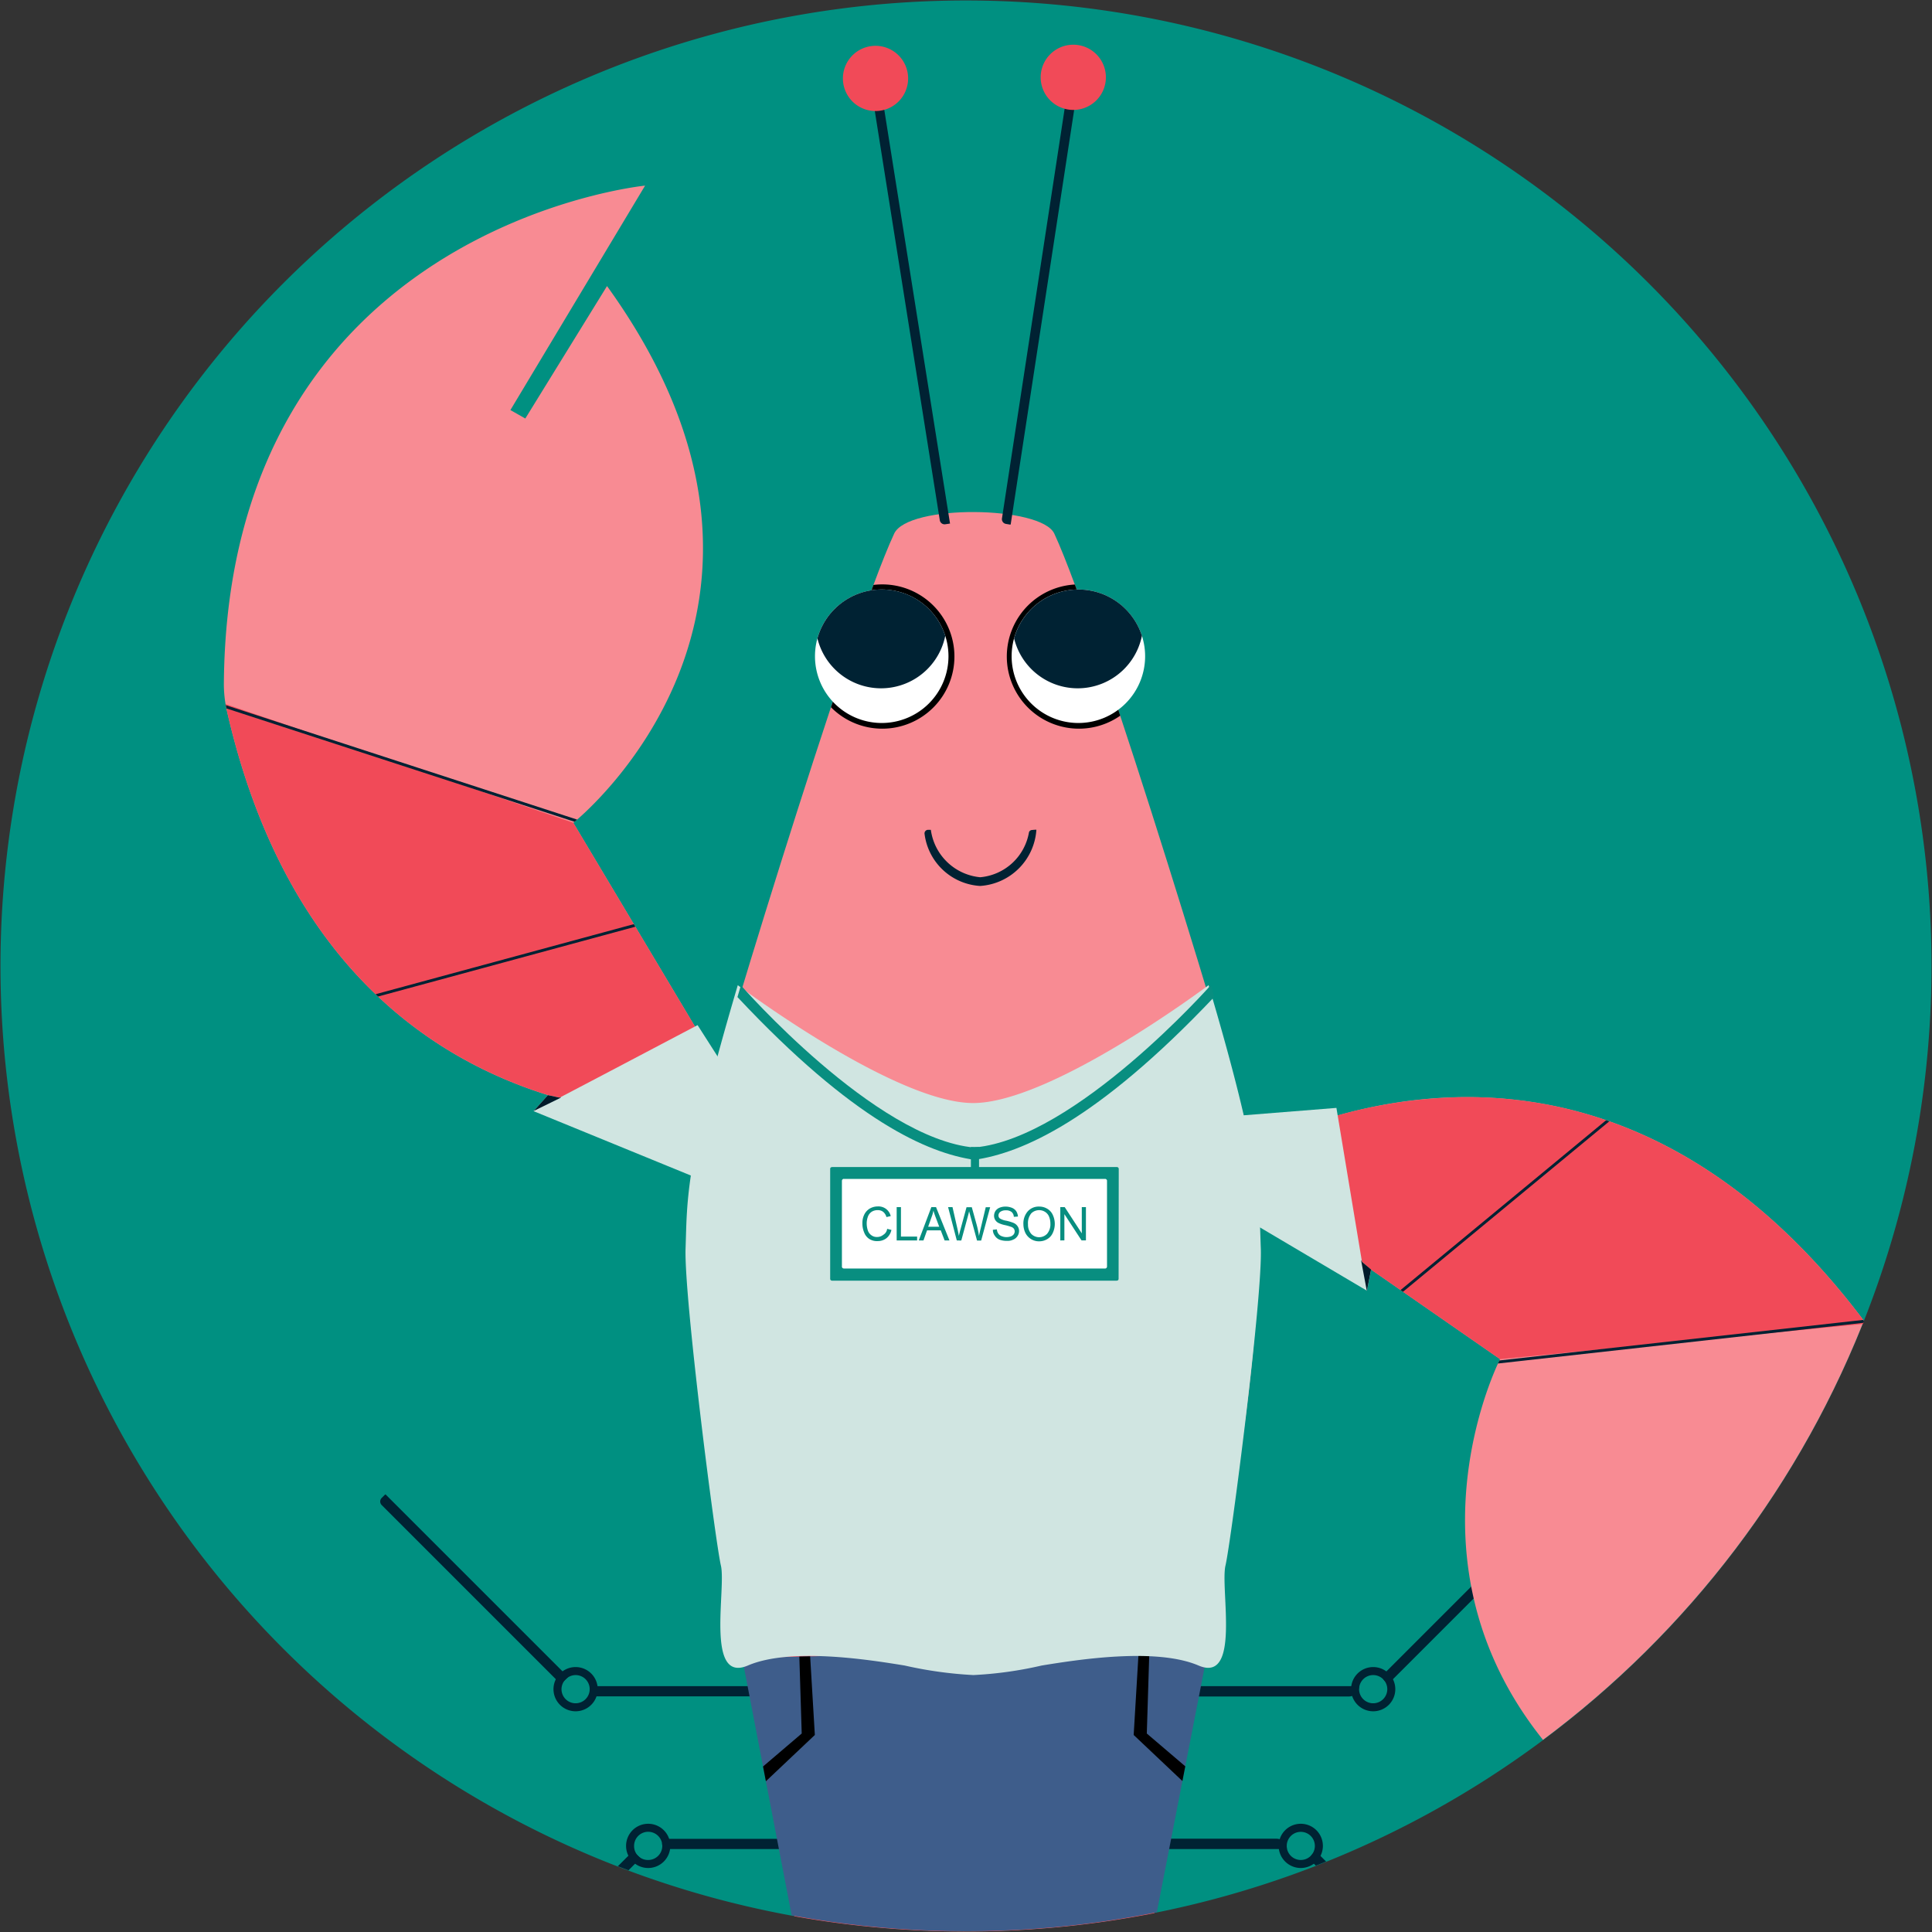 <?xml version="1.0" encoding="UTF-8"?> <svg xmlns="http://www.w3.org/2000/svg" xmlns:xlink="http://www.w3.org/1999/xlink" width="335.6" height="335.601" viewBox="0 0 335.6 335.601"><rect x="0" y="0" width="335.6" height="335.601" fill="#333333" stroke="none"/><defs><clipPath id="clip-path"><circle id="Ellipse_29" data-name="Ellipse 29" cx="167.8" cy="167.8" r="167.8" fill="none"></circle></clipPath><clipPath id="clip-path-2"><path id="Path_3823" data-name="Path 3823" d="M147.07,9.619a167.716,167.716,0,1,0,100.652,0Z" transform="translate(-29.68 -9.619)" fill="none"></path></clipPath><clipPath id="clip-path-3"><path id="Path_3827" data-name="Path 3827" d="M215.106,115.018c-7.9,16.926-33.345,100.659-33.8,104.772-.552,5.353-6.121,20.215,6.361,83.591,3.4,17.23,6.856,34.972,10.117,51.816a169.452,169.452,0,0,0,62.525-.552c3.243-16.7,6.666-34.252,10.014-51.272,12.5-63.379,6.938-78.238,6.362-83.591-.433-4.105-25.881-87.84-33.754-104.764-1.146-2.463-7.683-3.755-14.156-3.755-6.273,0-12.485,1.215-13.667,3.755" transform="translate(-179.593 -111.263)" fill="none"></path></clipPath><clipPath id="clip-path-5"><path id="Path_3832" data-name="Path 3832" d="M190.993,360.015l8.617,44.8a169.441,169.441,0,0,0,63.4-.548l9-46.148Z" transform="translate(-190.993 -358.121)" fill="none"></path></clipPath><clipPath id="clip-path-7"><path id="Path_3836" data-name="Path 3836" d="M206.834,139.7a11.594,11.594,0,1,0,11.594-11.594A11.594,11.594,0,0,0,206.834,139.7" transform="translate(-206.834 -128.111)" fill="none"></path></clipPath><clipPath id="clip-path-9"><path id="Path_3840" data-name="Path 3840" d="M249.609,139.7A11.595,11.595,0,1,0,261.2,128.111,11.595,11.595,0,0,0,249.609,139.7" transform="translate(-249.609 -128.111)" fill="none"></path></clipPath><clipPath id="clip-path-11"><path id="Path_3848" data-name="Path 3848" d="M295.086,250.352,343.6,284.033s-17.8,34.655,7.492,66.172a168.231,168.231,0,0,0,55.742-72.759q-.223-.323-.455-.639c-22.907-30.083-47.976-38.29-68.511-38.292a85.477,85.477,0,0,0-42.784,11.836" transform="translate(-295.086 -238.516)" fill="none"></path></clipPath><clipPath id="clip-path-13"><path id="Path_3852" data-name="Path 3852" d="M78.268,126.566a20.654,20.654,0,0,0,.543,5c18.557,81.142,90.439,70.092,90.439,70.092l-30.283-50.705s46.521-36.866,5.855-93.239L130.629,80.72l-2.588-1.466,23.394-38.985s-72.441,7.137-73.168,86.3" transform="translate(-78.266 -40.268)" fill="none"></path></clipPath><clipPath id="clip-path-15"><path id="Path_3857" data-name="Path 3857" d="M284.115,243.132l.119,9.314,34.042,20.141.72-3.649-1.585-1.334-1.632-9.818-2.809-16.924Z" transform="translate(-284.115 -240.862)" fill="none"></path></clipPath><clipPath id="clip-path-17"><path id="Path_3861" data-name="Path 3861" d="M158.957,230.839l-8.8,4.618-2.046-.438-2.492,2.785,36.605,14.98,7.495-5.508-15.6-24.414Z" transform="translate(-145.615 -222.861)" fill="none"></path></clipPath></defs><g id="Group_22531" data-name="Group 22531" transform="translate(-29.552 0.128)"><g id="Group_1350" data-name="Group 1350" transform="translate(29.552 -0.128)"><g id="Group_1349" data-name="Group 1349" transform="translate(0 0)" clip-path="url(#clip-path)"><path id="Path_3807" data-name="Path 3807" d="M197.4,0A167.716,167.716,0,1,1,29.68,167.717,167.716,167.716,0,0,1,197.4,0" transform="translate(-29.596 0.083)" fill="#009081"></path></g></g><g id="Group_1352" data-name="Group 1352" transform="translate(29.636 7.638)"><g id="Group_1351" data-name="Group 1351" clip-path="url(#clip-path-2)"><path id="Path_3808" data-name="Path 3808" d="M194.188,368.308a1.787,1.787,0,0,0-1.776-1.68H158.729a.885.885,0,0,0-.888.882v.006a.885.885,0,0,0,.883.888h35.344a.089.089,0,0,0,.072-.024c.048.024.048.024.048-.072" transform="translate(-55.485 -81.503)" fill="#023" fill-rule="evenodd"></path><path id="Path_3809" data-name="Path 3809" d="M144.921,356.648l-31.69-31.687a.109.109,0,0,0-.12,0l-.577.577a.875.875,0,0,0-.011,1.237l.011.011,30.489,30.489a.877.877,0,0,0,1.241.007l.007-.007Z" transform="translate(-46.31 -73.109)" fill="#023" fill-rule="evenodd"></path><path id="Path_3810" data-name="Path 3810" d="M153.8,362.481a3.841,3.841,0,1,1-3.841,3.841,3.841,3.841,0,0,1,3.841-3.841m0,1.392a2.449,2.449,0,1,1-2.449,2.449,2.475,2.475,0,0,1,2.449-2.449" transform="translate(-53.899 -80.668)" fill="#023" fill-rule="evenodd"></path><path id="Path_3811" data-name="Path 3811" d="M279.666,367.516a.886.886,0,0,1,.883-.888h35.344a.114.114,0,0,1,.12.109v.011a1.787,1.787,0,0,1-1.776,1.68H280.554A.922.922,0,0,1,279.666,367.516Z" transform="translate(-80.015 -81.503)" fill="#023" fill-rule="evenodd"></path><path id="Path_3812" data-name="Path 3812" d="M330.611,357.358a.874.874,0,0,1-.011-1.237l.011-.011L361.1,325.621a.874.874,0,0,1,1.237-.011l.011.011.625.624-31.69,31.687a.107.107,0,0,1-.121,0Z" transform="translate(-90.22 -73.193)" fill="#023" fill-rule="evenodd"></path><path id="Path_3813" data-name="Path 3813" d="M327.274,362.481a3.841,3.841,0,1,0,3.841,3.841,3.841,3.841,0,0,0-3.841-3.841m0,1.392a2.449,2.449,0,1,0,2.449,2.449,2.449,2.449,0,0,0-2.449-2.449" transform="translate(-88.827 -80.668)" fill="#023" fill-rule="evenodd"></path><path id="Path_3814" data-name="Path 3814" d="M209.938,399.842a1.773,1.773,0,0,1-1.771,1.776H174.479a.888.888,0,0,1-.006-1.776h33.688a1.774,1.774,0,0,1,1.776,1.771v-1.771Z" transform="translate(-58.656 -88.19)" fill="#023" fill-rule="evenodd"></path><path id="Path_3815" data-name="Path 3815" d="M163.192,403.828l-21.677,21.677a.091.091,0,0,1-.127.017.11.11,0,0,1-.017-.017l-.576-.577a.9.9,0,0,1,0-1.248L161.271,403.2a.9.9,0,0,1,1.248,0Z" transform="translate(-52.002 -88.816)" fill="#023" fill-rule="evenodd"></path><path id="Path_3816" data-name="Path 3816" d="M169.587,404.247a3.841,3.841,0,1,0-3.841-3.841,3.841,3.841,0,0,0,3.841,3.841m0-1.392a2.449,2.449,0,1,0-2.449-2.449,2.4,2.4,0,0,0,2.352,2.449Z" transform="translate(-57.077 -87.531)" fill="#023" fill-rule="evenodd"></path><path id="Path_3817" data-name="Path 3817" d="M263.916,400.724a.886.886,0,0,0,.883.888h35.368a.112.112,0,0,0,.12-.1.06.06,0,0,0,0-.017,1.787,1.787,0,0,0-1.776-1.68H264.828a.928.928,0,0,0-.912.912" transform="translate(-76.843 -88.184)" fill="#023" fill-rule="evenodd"></path><path id="Path_3818" data-name="Path 3818" d="M314.862,403.113a.9.9,0,0,0,0,1.248l20.477,20.477a.9.9,0,0,0,1.248,0l.624-.625-21.679-21.679a.09.09,0,0,0-.127-.017.084.084,0,0,0-.017.017Z" transform="translate(-87.051 -88.725)" fill="#023" fill-rule="evenodd"></path><path id="Path_3819" data-name="Path 3819" d="M311.524,404.247a3.841,3.841,0,1,1,3.841-3.841,3.841,3.841,0,0,1-3.841,3.841m0-1.392a2.443,2.443,0,1,1,.01,0Z" transform="translate(-85.656 -87.531)" fill="#023" fill-rule="evenodd"></path><path id="Path_3820" data-name="Path 3820" d="M220.721,409.147l-25.64,25.637a.067.067,0,0,1-.089.031.069.069,0,0,1-.031-.031l-.576-.576a.876.876,0,0,1-.007-1.24l.007-.008,24.437-24.437a.874.874,0,0,1,1.237-.011l.011.011Z" transform="translate(-62.791 -89.886)" fill="#023" fill-rule="evenodd"></path><path id="Path_3821" data-name="Path 3821" d="M256.336,408.442a.877.877,0,0,0-.007,1.241l.007.007,24.437,24.437a.878.878,0,0,0,1.241.008l.007-.008.625-.624L257.041,407.9a.068.068,0,0,0-.12,0Z" transform="translate(-75.265 -89.805)" fill="#023" fill-rule="evenodd"></path><path id="Path_3822" data-name="Path 3822" d="M215.1,115.017c2.4-5.161,25.566-4.849,27.822,0,7.874,16.923,33.322,100.659,33.754,104.764.577,5.353,6.134,20.213-6.361,83.592C257.211,369.99,242.949,444.78,242.949,444.78l-28.11-.48S200.8,369.977,187.663,303.381C175.18,240,180.75,225.142,181.3,219.79c.456-4.113,25.9-87.846,33.8-104.772" transform="translate(-59.864 -30.085)" fill="#f88b93" fill-rule="evenodd"></path></g></g><g id="Group_1354" data-name="Group 1354" transform="translate(149.363 88.816)"><g id="Group_1353" data-name="Group 1353" clip-path="url(#clip-path-3)"><path id="Path_3824" data-name="Path 3824" d="M182.878,311.44l93.506.552-22.2,172.365-47.869.72Z" transform="translate(-180.254 -151.569)" fill="#f14a58" fill-rule="evenodd"></path><rect id="Rectangle_945" data-name="Rectangle 945" width="104.764" height="1.993" transform="translate(-5.922 159.871)" fill="#023"></rect><rect id="Rectangle_946" data-name="Rectangle 946" width="104.764" height="1.993" transform="translate(-5.922 211.966)" fill="#023"></rect><path id="Path_3825" data-name="Path 3825" d="M218.313,127a12.531,12.531,0,1,1-12.531,12.531A12.531,12.531,0,0,1,218.313,127" transform="translate(-184.866 -114.431)"></path><path id="Path_3826" data-name="Path 3826" d="M261.088,127a12.531,12.531,0,1,1-12.531,12.531A12.531,12.531,0,0,1,261.088,127" transform="translate(-193.479 -114.431)"></path></g></g><g id="Group_1356" data-name="Group 1356" transform="translate(29.636 7.638)"><g id="Group_1355" data-name="Group 1355" clip-path="url(#clip-path-2)"><path id="Path_3828" data-name="Path 3828" d="M190.994,360.015l24.557,127.692,31.207-.121,25.253-129.468Z" transform="translate(-62.161 -79.789)" fill="#3e5d8b" fill-rule="evenodd"></path></g></g><g id="Group_1358" data-name="Group 1358" transform="translate(158.468 285.969)"><g id="Group_1357" data-name="Group 1357" clip-path="url(#clip-path-5)"><path id="Path_3830" data-name="Path 3830" d="M200.563,359.4l.432,13.947-11.715,9.989,7.034,69.426-5.161-67.7L203.275,373.6l-.864-14.476Z" transform="translate(-190.648 -358.322)" fill-rule="evenodd"></path><path id="Path_3831" data-name="Path 3831" d="M278.862,359.4l-.432,13.947,11.715,9.989-7.034,69.426,5.161-67.7L276.15,373.6l.864-14.476Z" transform="translate(-208.139 -358.322)" fill-rule="evenodd"></path></g></g><g id="Group_1360" data-name="Group 1360" transform="translate(29.636 7.638)"><g id="Group_1359" data-name="Group 1359" clip-path="url(#clip-path-2)"><path id="Path_3833" data-name="Path 3833" d="M218.429,128.111a11.594,11.594,0,1,1-11.595,11.595,11.595,11.595,0,0,1,11.595-11.595" transform="translate(-65.35 -33.477)" fill="#fff"></path></g></g><g id="Group_1362" data-name="Group 1362" transform="translate(171.12 102.271)"><g id="Group_1361" data-name="Group 1361" clip-path="url(#clip-path-7)"><path id="Path_3835" data-name="Path 3835" d="M218.549,121.107a11.38,11.38,0,1,1-11.595,11.378,11.488,11.488,0,0,1,11.595-11.378" transform="translate(-206.858 -126.701)" fill="#023"></path></g></g><g id="Group_1364" data-name="Group 1364" transform="translate(29.636 7.638)"><g id="Group_1363" data-name="Group 1363" clip-path="url(#clip-path-2)"><path id="Path_3837" data-name="Path 3837" d="M261.2,128.111a11.594,11.594,0,1,1-11.595,11.595A11.595,11.595,0,0,1,261.2,128.111" transform="translate(-73.963 -33.477)" fill="#fff"></path></g></g><g id="Group_1366" data-name="Group 1366" transform="translate(205.282 102.271)"><g id="Group_1365" data-name="Group 1365" clip-path="url(#clip-path-9)"><path id="Path_3839" data-name="Path 3839" d="M261.324,121.107a11.38,11.38,0,1,1-11.595,11.378,11.488,11.488,0,0,1,11.595-11.378" transform="translate(-249.633 -126.701)" fill="#023"></path></g></g><g id="Group_1368" data-name="Group 1368" transform="translate(29.636 7.638)"><g id="Group_1367" data-name="Group 1367" clip-path="url(#clip-path-2)"><path id="Path_3841" data-name="Path 3841" d="M260.537,19.715l-.816-.12a.84.84,0,0,0-.96.7L247.5,93.907a.84.84,0,0,0,.7.96l.72.121c.048,0,.1-.024.1-.073Z" transform="translate(-73.536 -11.626)" fill="#023" fill-rule="evenodd"></path><path id="Path_3842" data-name="Path 3842" d="M261.586,9.618a5.665,5.665,0,1,1-5.666,5.666,5.666,5.666,0,0,1,5.666-5.666" transform="translate(-75.233 -9.619)" fill="#f14a58"></path><path id="Path_3843" data-name="Path 3843" d="M219.365,20.768a.84.84,0,0,1,.7-.96l.72-.121c.049,0,.1.024.1.073l11.928,75.067-.816.12a.841.841,0,0,1-.961-.7Z" transform="translate(-67.871 -11.646)" fill="#023" fill-rule="evenodd"></path><path id="Path_3844" data-name="Path 3844" d="M218.571,9.859a5.665,5.665,0,1,1-5.666,5.666,5.666,5.666,0,0,1,5.666-5.666" transform="translate(-66.572 -9.667)" fill="#f14a58"></path><path id="Path_3845" data-name="Path 3845" d="M295.089,250.352l48.517,33.682s-27.129,52.812,33.178,87.336l3.409-26.838,2.977.24-5.233,45.18s63.04-36.394,30.993-108.823a24.37,24.37,0,0,0-2.544-4.321c-50.416-66.212-111.3-26.457-111.3-26.457" transform="translate(-83.12 -55.708)" fill="#f88b93" fill-rule="evenodd"></path></g></g><g id="Group_1370" data-name="Group 1370" transform="translate(241.602 190.446)"><g id="Group_1369" data-name="Group 1369" clip-path="url(#clip-path-11)"><path id="Path_3847" data-name="Path 3847" d="M341.9,277.64l72.525-7.034-86.616-63.832-41.292,28.761v17.788Z" transform="translate(-293.361 -232.125)" fill="#f14a58" fill-rule="evenodd"></path><line id="Line_78" data-name="Line 78" y1="23.765" x2="4.201" transform="translate(11.594 -0.242)" fill="none" stroke="#023" stroke-linecap="round" stroke-linejoin="round" stroke-width="0.5"></line><line id="Line_79" data-name="Line 79" y1="35.506" x2="42.972" transform="translate(28.497 0.599)" fill="none" stroke="#023" stroke-linecap="round" stroke-linejoin="round" stroke-width="0.5"></line><line id="Line_80" data-name="Line 80" y1="7.826" x2="70.242" transform="translate(44.964 38.553)" fill="none" stroke="#023" stroke-linecap="round" stroke-linejoin="round" stroke-width="0.5"></line></g></g><g id="Group_1372" data-name="Group 1372" transform="translate(29.636 7.638)"><g id="Group_1371" data-name="Group 1371" clip-path="url(#clip-path-2)"><path id="Path_3849" data-name="Path 3849" d="M169.25,201.658l-30.283-50.706s46.521-36.866,5.856-93.238L130.629,80.72l-2.588-1.467,23.394-38.985s-72.441,7.138-73.168,86.3a20.648,20.648,0,0,0,.543,5c18.557,81.142,90.439,70.093,90.439,70.093" transform="translate(-39.463 -15.79)" fill="#f88b93" fill-rule="evenodd"></path></g></g><g id="Group_1374" data-name="Group 1374" transform="translate(68.438 32.116)"><g id="Group_1373" data-name="Group 1373" clip-path="url(#clip-path-13)"><path id="Path_3851" data-name="Path 3851" d="M136.869,172.9,67.931,149.373l52.542,93.894,49.439-9.143,7.346-16.2Z" transform="translate(-76.185 -62.236)" fill="#f14a58" fill-rule="evenodd"></path><line id="Line_81" data-name="Line 81" x1="13.651" y2="19.925" transform="translate(71.588 145.954)" fill="none" stroke="#023" stroke-linecap="round" stroke-linejoin="round" stroke-width="0.5"></line><line id="Line_82" data-name="Line 82" x1="53.806" y2="14.6" transform="translate(21.252 127.5)" fill="none" stroke="#023" stroke-linecap="round" stroke-linejoin="round" stroke-width="0.5"></line><line id="Line_83" data-name="Line 83" x1="67.195" y1="21.88" transform="translate(-2.918 89.456)" fill="none" stroke="#023" stroke-linecap="round" stroke-linejoin="round" stroke-width="0.5"></line></g></g><g id="Group_1376" data-name="Group 1376" transform="translate(29.636 7.638)"><g id="Group_1375" data-name="Group 1375" clip-path="url(#clip-path-2)"><path id="Path_3853" data-name="Path 3853" d="M228.676,334.007a70.038,70.038,0,0,1-11.931-1.656c-6.313-1.032-19.852-3.168-27.246,0s-3.734-13.371-4.681-17.379-6.433-46.677-6.134-55.095-.192-14.427,9.069-45.708c0,0,27.248,20.476,40.884,20.476s40.9-20.476,40.9-20.476c9.266,31.282,8.738,37.283,9.069,45.708s-5.185,51.086-6.134,55.095,2.712,20.537-4.682,17.379-20.911-1.032-27.248,0a66.934,66.934,0,0,1-11.864,1.656" transform="translate(-59.68 -50.805)" fill="#d0e5e1" fill-rule="evenodd"></path><path id="Path_3854" data-name="Path 3854" d="M312.965,240.862l2.809,16.923,1.632,9.819,1.584,1.368-.72,3.649-34.042-20.14-.144-9.315Z" transform="translate(-80.904 -56.18)" fill="#d0e5e1" fill-rule="evenodd"></path></g></g><g id="Group_1378" data-name="Group 1378" transform="translate(232.84 192.32)"><g id="Group_1377" data-name="Group 1377" clip-path="url(#clip-path-15)"><path id="Path_3856" data-name="Path 3856" d="M330.5,254.809l-4.849,15.507,1.067,5.69Z" transform="translate(-292.479 -243.67)" fill="#011b2a" fill-rule="evenodd"></path></g></g><g id="Group_1380" data-name="Group 1380" transform="translate(29.636 7.638)"><g id="Group_1379" data-name="Group 1379" clip-path="url(#clip-path-2)"><path id="Path_3858" data-name="Path 3858" d="M174.114,222.858l-15.157,7.978-8.8,4.618-2.046-.438-2.492,2.785,36.6,14.98,7.5-5.509Z" transform="translate(-53.024 -52.555)" fill="#d0e5e1" fill-rule="evenodd"></path></g></g><g id="Group_1382" data-name="Group 1382" transform="translate(122.227 177.943)"><g id="Group_1381" data-name="Group 1381" clip-path="url(#clip-path-17)"><path id="Path_3860" data-name="Path 3860" d="M159.588,222.125l-9.452,13.232-5.2,2.55Z" transform="translate(-145.478 -222.713)" fill="#011b2a" fill-rule="evenodd"></path></g></g><g id="Group_1384" data-name="Group 1384" transform="translate(29.636 7.638)"><g id="Group_1383" data-name="Group 1383" clip-path="url(#clip-path-2)"><path id="Path_3862" data-name="Path 3862" d="M231.239,242.353c17.476-1.632,40.956-28.185,40.956-28.185l.6,2.041c-20.4,21.533-33.467,27.129-41.676,28.3-8.09-1.176-20.984-6.769-41.148-28.273l.6-2.04s23.285,26.645,40.572,28.184Z" transform="translate(-61.955 -50.805)" fill="#088e80" fill-rule="evenodd"></path><rect id="Rectangle_947" data-name="Rectangle 947" width="1.416" height="5.473" transform="translate(168.565 191.476)" fill="#088e80"></rect><path id="Path_3863" data-name="Path 3863" d="M260.265,254.063a.324.324,0,0,0-.309-.336h-49.48a.511.511,0,0,0-.267.1.407.407,0,0,0-.072.24v19.061a.322.322,0,0,0,.309.335H259.9a.5.5,0,0,0,.267-.1.408.408,0,0,0,.072-.24Z" transform="translate(-66.015 -58.77)" fill="#088e80" fill-rule="evenodd"></path><path id="Path_3864" data-name="Path 3864" d="M258.739,256.647a.269.269,0,0,0-.1-.24.309.309,0,0,0-.24-.1H213.031a.268.268,0,0,0-.24.1.309.309,0,0,0-.1.24V271.53a.265.265,0,0,0,.1.24.3.3,0,0,0,.24.1H258.4a.264.264,0,0,0,.24-.1.308.308,0,0,0,.1-.24Z" transform="translate(-66.529 -59.29)" fill="#fff" fill-rule="evenodd"></path><path id="Path_3865" data-name="Path 3865" d="M221.443,266.181l.744.192a2.5,2.5,0,0,1-.864,1.44,2.442,2.442,0,0,1-1.513.5,2.471,2.471,0,0,1-1.488-.384,2.315,2.315,0,0,1-.864-1.1,3.938,3.938,0,0,1-.312-1.561,3.306,3.306,0,0,1,.336-1.584,2.487,2.487,0,0,1,.96-1.032,2.788,2.788,0,0,1,1.392-.36,2.175,2.175,0,0,1,2.232,1.68l-.744.168a1.761,1.761,0,0,0-.577-.912,1.445,1.445,0,0,0-.936-.288,1.846,1.846,0,0,0-1.1.312,1.756,1.756,0,0,0-.624.864,3.447,3.447,0,0,0-.192,1.1,3.978,3.978,0,0,0,.216,1.3,1.678,1.678,0,0,0,.648.816,1.539,1.539,0,0,0,.96.267,1.658,1.658,0,0,0,1.067-.384,1.394,1.394,0,0,0,.662-1.035" transform="translate(-67.426 -60.494)" fill="#088e80"></path><path id="Path_3866" data-name="Path 3866" d="M224.6,268.229v-5.785h.744v5.113h2.808v.672Z" transform="translate(-68.927 -60.525)" fill="#088e80"></path><path id="Path_3867" data-name="Path 3867" d="M229.407,268.229l2.184-5.785h.816l2.329,5.785h-.84l-.672-1.753h-2.377l-.624,1.753Zm1.632-2.377h1.92l-.6-1.6c-.192-.48-.312-.888-.408-1.2a5.767,5.767,0,0,1-.312,1.1Z" transform="translate(-69.895 -60.525)" fill="#088e80"></path><path id="Path_3868" data-name="Path 3868" d="M237.295,268.228l-1.512-5.785h.767l.864,3.793c.1.408.168.8.24,1.2.144-.624.24-.984.267-1.067l1.067-3.913h.912l.816,2.934a14.892,14.892,0,0,1,.432,2.064c.072-.36.168-.8.288-1.272l.888-3.721h.768l-1.561,5.785h-.72l-1.2-4.417c-.1-.384-.168-.6-.168-.672l-.168.672-1.2,4.417Z" transform="translate(-71.179 -60.525)" fill="#088e80"></path><path id="Path_3869" data-name="Path 3869" d="M245.521,266.356l.7-.072a1.508,1.508,0,0,0,.24.72,1.2,1.2,0,0,0,.577.456,2.212,2.212,0,0,0,.864.168,2.528,2.528,0,0,0,.744-.12,1.23,1.23,0,0,0,.5-.36.908.908,0,0,0,.168-.5.861.861,0,0,0-.144-.48.96.96,0,0,0-.533-.336,7.9,7.9,0,0,0-1.009-.288,4.556,4.556,0,0,1-1.1-.36,1.4,1.4,0,0,1-.8-1.272,1.622,1.622,0,0,1,.24-.816,1.552,1.552,0,0,1,.72-.576,2.626,2.626,0,0,1,1.033-.192,3.03,3.03,0,0,1,1.128.216,1.66,1.66,0,0,1,.744.6,2.044,2.044,0,0,1,.288.912l-.72.049a1.15,1.15,0,0,0-.384-.84,1.484,1.484,0,0,0-.984-.288,1.566,1.566,0,0,0-.985.267.8.8,0,0,0-.312.624.659.659,0,0,0,.216.5,2.9,2.9,0,0,0,1.128.408,7.728,7.728,0,0,1,1.272.384,1.594,1.594,0,0,1,.72.6,1.414,1.414,0,0,1,.24.816,1.531,1.531,0,0,1-.267.864,1.567,1.567,0,0,1-.744.624,2.17,2.17,0,0,1-1.1.216,3.431,3.431,0,0,1-1.3-.216,1.769,1.769,0,0,1-.816-.7,1.689,1.689,0,0,1-.32-1.011" transform="translate(-73.14 -60.501)" fill="#088e80"></path><path id="Path_3870" data-name="Path 3870" d="M252.162,265.395a3.2,3.2,0,0,1,.769-2.256,2.536,2.536,0,0,1,1.968-.816,2.668,2.668,0,0,1,1.416.383,2.34,2.34,0,0,1,.96,1.081,3.692,3.692,0,0,1-.024,3.145,2.333,2.333,0,0,1-.984,1.067,2.7,2.7,0,0,1-1.368.359,2.565,2.565,0,0,1-1.441-.408,2.621,2.621,0,0,1-.959-1.067,3.6,3.6,0,0,1-.337-1.488m.8,0a2.434,2.434,0,0,0,.552,1.656,1.9,1.9,0,0,0,2.686.076l0,0c.024-.024.072-.048.1-.1a2.535,2.535,0,0,0,.551-1.728,3.191,3.191,0,0,0-.24-1.249,1.772,1.772,0,0,0-.7-.816,1.889,1.889,0,0,0-1.008-.288,1.942,1.942,0,0,0-1.369.552A2.667,2.667,0,0,0,252.962,265.395Z" transform="translate(-74.476 -60.5)" fill="#088e80"></path><path id="Path_3871" data-name="Path 3871" d="M260.189,268.229v-5.785h.768L263.923,267v-4.561h.72v5.785h-.767l-2.977-4.561v4.561Z" transform="translate(-76.093 -60.525)" fill="#088e80"></path><path id="Path_3872" data-name="Path 3872" d="M250.09,180.354a10.471,10.471,0,0,1-9.77,9.77,10.348,10.348,0,0,1-9.65-9,.621.621,0,0,1,.481-.736c.018,0,.035-.006.053-.009h.552a9.57,9.57,0,0,0,8.57,8.234,9.437,9.437,0,0,0,8.475-7.8.567.567,0,0,1,.552-.408,6.017,6.017,0,0,1,.739-.048" transform="translate(-70.147 -43.996)" fill="#023" fill-rule="evenodd"></path></g></g></g></svg> 